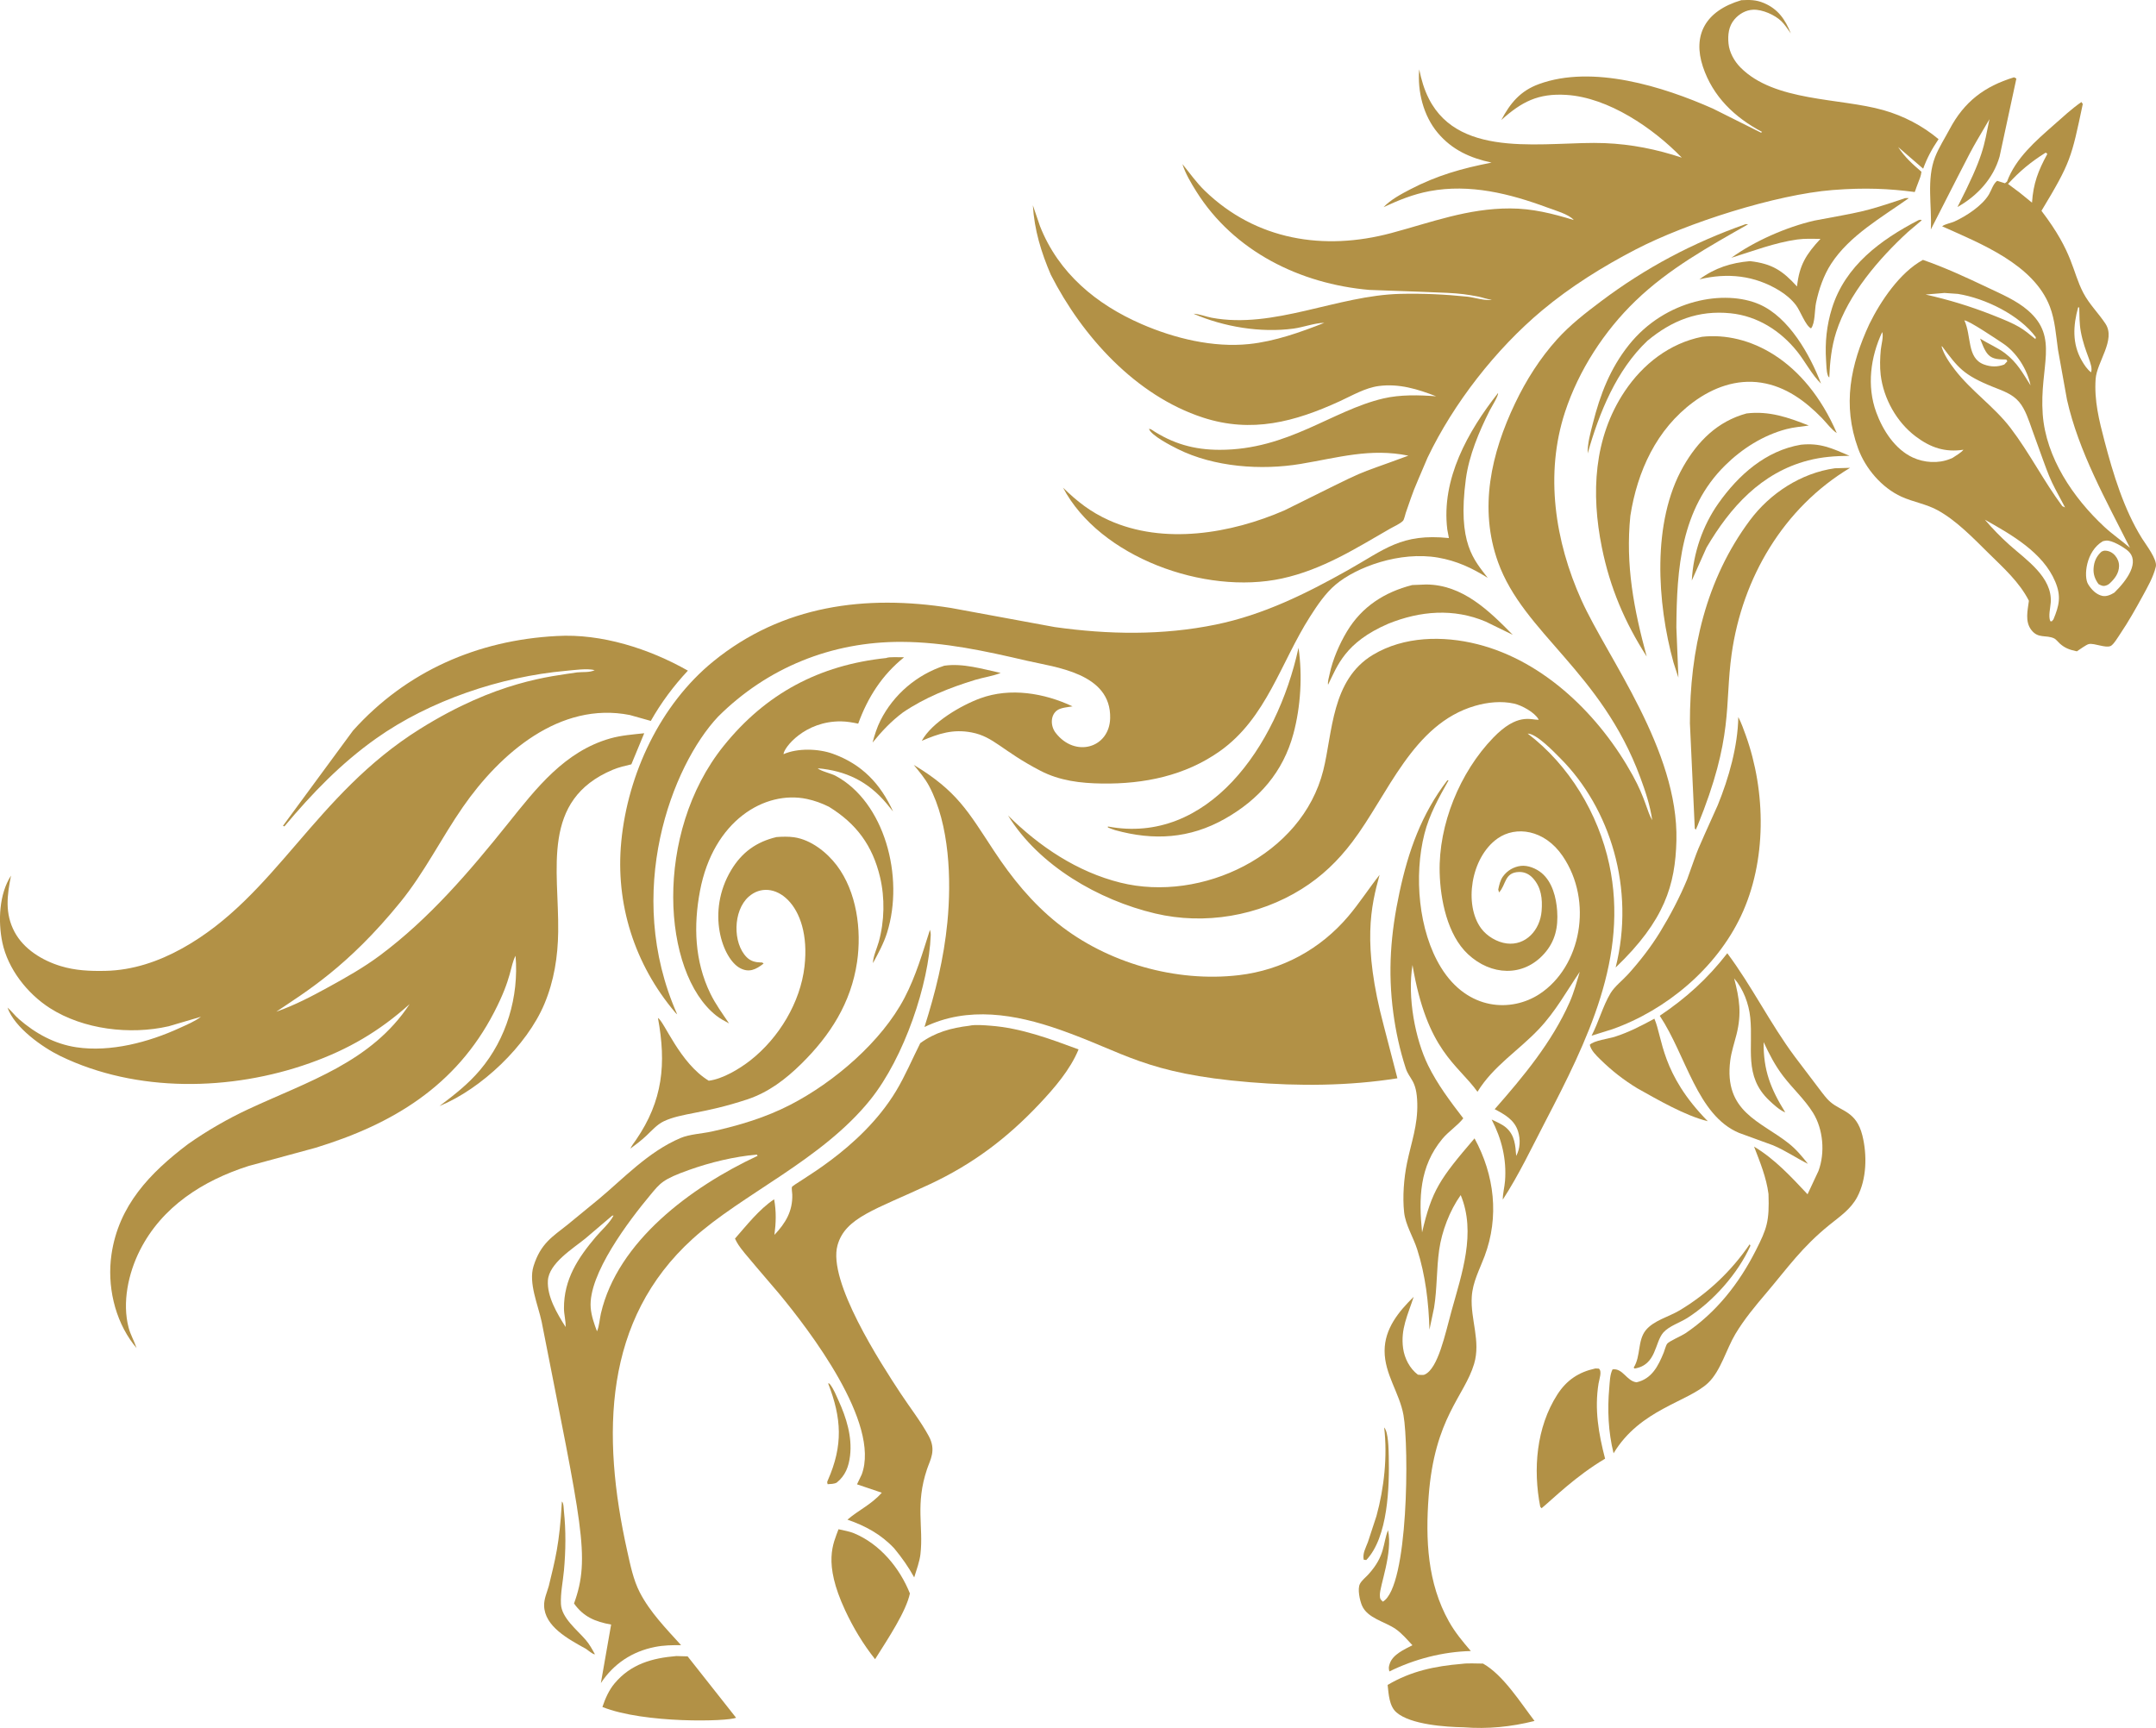<?xml version="1.0" encoding="UTF-8"?>
<svg width="5e3" height="4008" fill="none" viewBox="0 0 5e3 4008" xmlns="http://www.w3.org/2000/svg">
 <g clip-path="url(#clip0_12084_66701)" fill="#B29146">
  <path d="m3172.4 3576.6c-5.2 13.99-12.76 26.21-9.83 41.01l5.98 0.83c50.78-53.54 53.76-170.55 52.12-240.92-0.36-15.15-0.66-56.25-10.65-66.52 7.96 66.58-0.15 140.79-17.85 205.27l-19.77 60.33z"/>
  <path d="m1971.4 3376.4c5.18-43.92-8.67-88.25-26.7-127.74-5.8-12.72-11.25-26.97-19.95-38-1.72-2.18-0.75-1.29-4.24-2.13 31.4 80.8 35.04 143.69-0.54 224.62-2.06 4.69-1.97 4.43-0.53 9.4 6.95-0.55 14.84-0.35 21.06-3.75 20.09-16.25 27.9-36.94 30.9-62.4z"/>
  <path d="m3816.4 3085.8c-18.99 24.01-10.96 59.94-27.7 86.27l2.09 2.17c51.12-8.16 46.21-60.77 66.94-83.83 13.33-14.86 38.2-22.59 55.26-33.42 59.43-37.69 117.73-103.19 146.44-167.59l-1.72-3.39c-42.79 62.63-97.23 114.12-162.33 153.24-24.7 14.83-60.88 23.69-78.97 46.55h-0.01z"/>
  <path d="m1300.9 3720.5c-1.22-25.75 4.65-52.41 6.99-78.05 4.12-44.9 4.73-92.91-0.13-137.76-0.57-5.31-0.43-19-4.68-21.92-5.4 99.84-16.08 136.48-30.43 196.15-4.22 14.85-11.15 29.55-10.78 45.26 1.13 48.36 55.97 77.51 97.37 100.47 4.58 3.15 15.56 12.8 20.55 12.44-6.4-11.56-12.8-23.43-21.47-33.46-20.49-23.75-55.91-51.05-57.42-83.13z"/>
  <path d="m4424.6 538.12 32.23-27.236c-3.96-1.988-4.04-1.097-8.12 0-87.4 45.486-169.64 105.6-200.23 204.27-12.34 39.729-16.29 79.19-13.63 120.59 0.69 10.366 0.69 25.445 4.17 35.171 0.82 2.359 1.72 3.052 3.27 4.682 1.54-36.139 4.98-70.625 16.07-105.35 27.93-87.81 99.6-170.86 166.24-232.12v-7e-3z"/>
  <path d="m2261.7 1576.9c19.09-5.86 40.68-8.56 59.01-16.07-42.33-9.06-87.39-23.04-130.87-16.75-63.67 20.93-117.49 66.65-147.95 127-7.93 15.7-13.86 34.16-18.27 51.22 21.48-26.34 42.95-49.28 70.33-69.78 51.55-35 108.34-57.38 167.74-75.62h0.01z"/>
  <path d="m4176.4 1031.5c-81.42 13.83-144.54 70-191.04 135.74-36.74 51.98-58.52 115.75-61.91 179.32l34.15-76.49c54.75-93.31 126.76-173.73 235.55-202.02 32.83-8.53 62.39-10.3 96.08-10.83-40.47-17.37-67.76-30.5-112.83-25.72z"/>
  <path d="m3777.3 800.45c-43.3 54.425-66.37 114.74-83.27 181.52-5.8 22.871-12.58 46.191-12.03 69.941l0.43-1.71c26.47-93.268 66.51-191.96 138.1-259.76 56.89-47.276 118.21-71.396 192.84-63.809 62.43 6.348 115.97 40.537 154.64 88.868 18.35 22.98 34.33 54.286 55.17 74.258-25.91-67.524-74.55-154.05-143.13-183.91-79.57-34.619-217.53-12.514-302.76 94.605l0.01-1e-3z"/>
  <path d="m3275 1357c-64.13 16.44-116.56 49.86-151.32 107.73-17.59 29.28-33.22 65.56-40.21 99.01-1.49 7.13-4.79 17.39-3.57 24.55 21.76-43.71 38.73-97.99 139.56-141.54 73.81-29.89 151.72-36.45 226.28-4.81l62.53 30.53c-55.47-56.39-116.29-116.16-200.56-116.77l-32.7 1.3h-0.01z"/>
  <path d="m3836.7 2362.8c-29.65 16.15-59.75 31.69-92.05 42-13.23 4.23-49.19 8.93-57.81 18.57 3.35 13.71 14.84 24.5 24.6 34.1 26.49 26.03 54.01 47.53 85.73 66.83 47.27 26.39 110.68 63.45 163.41 76.31-108.68-110.35-104.28-192.81-123.88-237.81z"/>
  <path d="m2569.3 1917v2.19c5.49 2.12 11.21 4.76 16.87 6.29 89.2 24.74 172.86 19.89 254.56-26.36 78.92-44.67 134.97-108.36 158.88-197.36 16.84-62.7 21.21-135.06 11.78-199.24-50.16 230.99-211.57 458.04-442.09 414.48z"/>
  <path d="m4477.8 532.27c112.66-220.36 82.98-164.91 135.95-255.84-13.18 64.189-12.88 83.858-74.08 203.64 45.33-25.36 82.97-65.552 97.58-116.89l38.93-180.83c-1.89-1.261-3.35-2.462-5.58-3.014-68.71 21.103-115.37 56.486-149.27 120.43-11.05 20.84-24.92 42.301-33.52 64.175-20.5 52.242-7.17 113.65-10.01 168.33z"/>
  <path d="m4058.4 605.7c-43.74 3.788-81.51 15.738-117.26 42.19 65.14-15.617 127.31-9.317 185.15 25.932 14.74 8.99 28.7 20.621 39.14 34.487 9.93 13.202 21.7 46.984 34.55 53.37 9.75-11.628 8.21-43.258 11.6-59.383 6.58-31.289 17.57-63.431 35.02-90.386 42.5-65.6 117.52-107.84 180.08-152.27-3.14-0.274-5.54-0.391-8.68 0-99.31 33.657-101.88 31.484-210.59 52.096-64.19 14.829-138.83 47.469-192.28 86.226 49.54-15.462 100.97-35.146 152.45-42.414 17.71-2.504 36.4-1.601 54.27-1.493-33.13 35.697-49.07 60.789-54.36 110.43-33.64-36.974-58.3-53-109.09-58.792v7e-3z"/>
  <path d="m1568.7 3841.1c-56.32 4.7-105.74 18.48-143.5 63.52-13.24 15.79-21.56 35.23-28.18 54.6 97.02 38.85 291.32 33.94 309.99 24.95l-112.33-142.32-25.98-0.74v-0.01z"/>
  <path d="m3707.2 3209c1.67-10.26 8.64-28.25 0.78-34.55l-8.06-0.39c-38.65 8.35-66.72 26.92-88.33 60.57-48.72 75.86-56.6 173.28-39.6 260.24l3.06 3.43c27-22.25 77.98-73.69 147.32-114.98-15.08-57.91-24.89-114.55-15.17-174.31v-0.01z"/>
  <path d="m1981 3556.5c-11.59-4.85-24.24-6.63-36.4-9.52-11.95 33.17-36.42 76.46 15.18 187.62 18.62 40.1 42.03 79.23 69.64 113.79 32.34-51.06 71.92-111.18 80.75-152.43-23.67-59.31-69.18-114.32-129.17-139.44v-0.02z"/>
  <path d="m3439.4 3858.6c-15.91 0.07-33.57-1.45-49.26 0.63-62.55 5.32-117.15 16.47-172.06 48.87 2.36 20.85 3.37 49.08 20.61 63.89 32.77 28.13 113.52 33.64 155.58 34.37 56.15 4.36 110-0.96 164.48-14.69-32.58-42.57-72.52-106.65-119.35-133.07z"/>
  <path d="m3892.4 1571.7-4.73-116.69c0.91-135.62 10.32-274.05 112.96-375.48 39.45-38.99 88.39-70 142.27-84.224 17.19-4.54 34.38-5.689 51.87-8.271-47.57-18.934-92.34-34.444-144.37-28.079-66.95 18.206-112.96 64.024-146.74 123.29-73.31 128.56-60.72 316.56-22.56 454.69l11.3 34.77v-0.01z"/>
  <path d="m4290.6 1085.1-35.28 1.02c-78.24 10.95-150.3 57.76-197.27 120.88-101.96 137.02-139.3 301.64-138.96 470.34l11.3 244.16 2.28 3.01 3.95-8.94c84.68-207.58 62.4-278.6 79.24-398.59 24.83-176.85 120.35-339.3 274.74-431.89v0.01z"/>
  <path d="m4037.4 2124.8c60.16-127.02 58.31-288.54 11.13-419.54-5.11-14.19-10.23-28.68-17.23-42.05-1.16 67.76-22 141.38-47.65 204.33-55.64 124.47-39.95 85.9-71.11 172.5-17.28 41.54-38.93 82.84-62.35 121.21-21.27 34.84-47.01 67.98-74.28 98.25-12.39 13.75-31.38 28.41-40.82 44.03-17.78 29.44-27.71 67.49-44.05 98.68l47.93-14.92c125.44-44.37 241.11-141.42 298.43-262.5v0.01z"/>
  <path d="m3927.3 932.39c45.72-33.67 100.12-53.684 157.35-44.755 56.67 8.844 102.05 42.422 141.11 82.577 10.18 10.513 21.83 26.444 33.94 34.247-73.86-171.14-205.26-235.32-312.51-223.3-75.11 15.044-136.94 63.16-179.25 126.41-72.36 108.22-78.21 237.56-53.05 362.18 18.77 92.97 52.87 173.39 104 253.03-29.81-109.46-49.54-212.25-37.9-326.44 16.12-103.09 60.55-200.74 146.31-263.94v6e-3z"/>
  <path d="m1462 2664.1c12.65-9.4 25.2-18.83 36.7-29.64 12.55-11.79 24.99-26.25 40.71-33.7 41.4-19.64 91.59-16.98 193.7-50.82 48.94-16.21 88.95-46.73 125.29-82.53 66.74-65.76 115.27-141.28 129.21-236 10.96-74.43-0.83-163.17-47.05-224.19-23.09-30.49-59.94-59.51-98.77-65.21-12.83-1.88-28.25-1.54-41.12-0.47-46.25 11-80.01 35.08-104.84 76.35-58.69 97.55-20.14 206.22 20.53 227.64 20.76 10.93 36.17 3.63 54.53-10.62-4.17-3.04-1.91-2.39-5.87-2.5-13.06-0.33-23.87-2.73-33.4-12.25-32.7-32.67-31.7-107.71 4.3-140 54.34-48.74 146.58 14.77 129.8 161.54-9.58 83.67-59.56 165.88-125.21 217.51-25.21 19.82-64.57 43.52-96.83 47.46-67.16-40.67-103.18-137.39-117.85-145.71 19.65 106.38 11.57 191.97-51.03 283.21-4.34 6.33-9.79 12.88-12.79 19.93h-0.01z"/>
  <path d="m2024.5 2233.9c12.17-22.57 24.86-45.64 32.59-70.18 40.96-130.17-6.19-304.31-119.86-364.57-9.76-5.18-34.42-10.73-40.87-17.18 65.51 5.77 116.93 30.6 159.48 81.52l15.34 18.76c-29.28-64.19-71.86-109.42-139.74-133.94-33.05-11.94-81.77-13.58-114.33 0.95 0-14.41 49.03-77.35 133.94-76.06 13.25 0.2 26.28 2.57 39.21 5.27 22.25-61.07 55.34-113.02 106.49-153.99-9.52 0.38-34.09-1.65-41.75 1.8-154.95 16.34-279.09 82.25-376.94 204-162.94 202.73-142.74 525.27-17.52 624.97 9.28 7.38 19.72 12.99 30.18 18.48-15.35-22.84-31.32-44.47-43.39-69.33-36.48-75.12-39.3-157.46-23.93-238.32 30.93-162.77 150.28-233.5 247.76-212.96 17.93 3.78 34.81 9.96 51.19 18.11 63.72 39.17 101.19 89.93 118.58 163.24 11.45 48.25 10.27 102.33-2.96 150.04-3.98 14.38-13.45 34.66-13.47 49.39z"/>
  <path d="m4244.7 2555.8c-11.25-9.9-12.66-12.93-82.5-105.15-57.02-76.61-99.51-163.56-156.4-239.65-45.59 58.71-95.09 103.66-156.66 145.03 61.22 92.02 86.72 230.85 183.77 271.63l78.89 28.76c28.7 12.07 53.45 29.28 81.04 43.08-13.84-17.54-27.24-33.77-44.9-47.72-64.75-51.24-150.58-72.51-135.31-191.92 2.58-20.33 9.58-40.72 14.57-60.61 12.07-48.34 6.87-82.6-5.55-130 21.27 24.56 34.03 58.61 37.34 90.83 7.35 71.05-15.64 135.57 43.7 192.05 10.01 9.49 24.62 23.07 37.51 28.03-33.86-54.82-50.96-97.52-50.14-163.04 13.15 28.23 26.38 54.08 45.42 78.96 22.04 28.85 49.84 53.97 69.09 84.92 23.76 38.25 28.27 92.71 12.67 134.84l-25.35 54.2c-38.02-40.52-75.92-81.72-124.05-110.56 13.75 35.71 28.49 71.49 33.47 109.73 2.22 63.51-3.56 80.11-29.13 130.51-39.17 77.42-92.04 144.73-164.05 193.12-7.9 5.3-37.17 18.02-41.59 23.63-3.27 4.1-6.02 15.31-8.12 20.51-12.68 31.15-27.59 61.25-63.17 69.18-22.96-2.68-31.8-33.48-55.66-29.91-6.24 12.57-6.29 28.84-7.55 42.75-4.6 50.57-2.34 102.35 9.98 151.83 61.49-102.3 172.63-118.8 219.52-163.51 28.92-27.53 42.33-78.76 63-113.26 20.58-34.34 46.1-64.85 71.92-95.28 50.24-59.25 82.1-105.83 146.26-157.76 24.15-19.54 48.99-35.94 64.11-64.12 22.39-41.78 23.46-98.32 12.08-143.72-14.03-55.88-49.01-55.22-74.21-77.37v-0.01z"/>
  <path d="m2247.7 2379.2c-41.68 4.95-79.17 15.27-113.54 40.37-18.56 36.81-34.75 75.54-55.99 110.83-83.53 138.81-237.7 213.86-241.64 222.92-1.01 2.32 0.71 14.09 0.81 17.17 1.26 38.58-15.52 66.52-41.34 93.72 3.69-28.76 4.51-53.68-0.7-82.51-34.48 22.91-63.53 60.08-90.78 91.14 9.8 20.96 16.9 27.51 101.27 126.51 71.98 86.78 236.63 301.98 192.68 420.55l-10.97 22.94 57.46 19.41c-24.53 27.76-52.91 39.66-79.66 62.51 41.68 14.36 77.93 34.06 108.48 66.6 17.71 21.45 32.93 42.88 46.36 67.35 5.19-17.27 12.43-36.17 14.49-54.07 7.3-63.65-12.36-114.97 15.26-197.03 7.4-21.99 21.87-43.7 4.06-76.59-18.57-34.3-43.85-66.46-65.36-99.1-46.49-70.52-169.58-260.19-146.29-343.6 18.03-64.57 87.89-82.51 213.93-141.53 99.66-46.65 178.95-106.35 254.37-186.39 34.34-36.43 71.55-79.41 90.69-126.34-66.02-24.46-133.77-49.77-204.51-54.98-14.13-1.04-35.41-3.03-49.09 0.11l0.01 0.01z"/>
  <path d="m1393.5 3903.8c29.83-45 72.19-73.08 125.17-83.71 20.05-4.02 40.53-4.49 60.9-4.16-34.46-38.1-71.99-76.35-95.79-122.37-15.09-29.19-21.97-63.72-29.1-95.67-60.54-271.59-54.82-537.28 151.84-724.64 114.85-104.12 299.34-182.51 411.82-322.47 79.2-98.56 135.81-269.1 140.11-381.27 0.18-4.65-0.61-8.51-1.77-12.97-17.08 53.59-32.71 107.47-58.84 157.57-53.2 101.99-163.73 196.15-264.93 248.35-57.6 29.71-118.3 47.78-181.32 61.84-22.93 5.12-52.06 6.27-73.48 15.32-74.63 31.54-133.48 95.04-189.73 141.77l-72.28 59.32c-34.52 27.57-62.2 43.07-78.79 96.11-12.15 38.89 10.56 89.91 18.87 129.02 92.12 470.42 114.15 545.82 75.05 653.34 21.96 31.04 49.53 42.39 86.05 48.89-19.6 112.18-14.29 81.92-23.78 135.71v0.02zm-85.6-869.21c0.05 14.61 4.4 28.73 3.81 43.36-19.89-31.58-43.25-70.54-41.08-107.59 2.35-40.32 58.23-74.4 86.64-97.51l62.48-53.19 3.12-0.29c-8.74 17.38-28.27 34.32-40.99 49.34-41.71 49.26-74.27 98.77-73.98 165.88zm85.63 12.08c-3.15 13.65-3.5 28.36-9.05 41.24-6.31-16.68-13.07-35.81-14.58-54.52-6.28-77.81 89.71-203.44 138.26-261.67 23.2-27.83 28.47-36.21 89.45-57.97 49.99-17.83 104.56-30.97 157.47-35.75l1.92 2.85c-155.26 72.63-324.88 198.81-363.48 365.83l0.01-0.01z"/>
  <path d="m3209.2 2379.5c-50.81-190.64-29.61-278.2-9.81-350.24-24.7 31.2-46.38 65.01-71.99 95.34-65.05 77.08-154.26 125.51-254.4 137.26-145.98 17.12-304.94-28.15-419.86-119.91-59.89-47.82-106.59-105.47-148.52-169.22-59.6-90.62-85.07-138.17-185.57-198.63 12.88 15.7 26.25 31.36 35.8 49.37 47.21 89.04 51.91 216.87 42.23 315.83-8.27 84.53-27.56 162.11-53.12 242.8 100.98-48.82 210.77-29.77 312.65 5.83 152.09 53.15 198.49 102.28 442.24 122.26 113.5 9.31 229.21 8.67 341.9-9.15l-31.55-121.53v-0.01z"/>
  <path d="m1565.2 2347.6c1.62 1.91 3.26 3.47 5.24 5-125.49-282.66-11.77-577.2 94.88-690.37 114.54-114.07 263.66-174.11 425.24-173.45 99.59 0.4 194.75 21.35 291.22 43.82 65.44 15.24 195.31 28.43 192.78 133.21-1.65 69.13-81.29 92.55-126.48 33.88-12.21-15.85-12.46-41.2 4.11-52.54 8.55-5.86 24.91-7.07 35.16-8.78-65.64-30.87-144.27-44.1-213.69-18.77-44.12 16.09-112.3 55.39-136.01 98.73 39.23-16.85 72.46-27.75 115.75-19.45 51.4 9.85 70.29 42.55 159.42 88.84 44.76 23.25 93.12 28.96 142.95 29.65 97.43 1.35 192.72-18.03 273.4-75.22 107.96-76.54 141.06-205.82 209.01-312.02 16.81-26.27 35.21-53.84 59.16-74.06 48.53-40.98 149.14-78.05 237.84-62.68 42.56 7.37 78.67 23.97 115.03 46.97-31.49-41.59-70.72-79.55-50.75-229.21 7.29-54.7 30.65-110.18 55.28-159.06 3.44-6.83 21.24-35.231 19.29-40.379-69.8 88.799-132.07 199.46-117.6 316.48l3.73 19.83c-110.47-11.43-148.74 26.37-234.19 74.39-97.62 54.85-196.08 103.66-306.43 126.3-123.72 25.38-248.87 23.27-373.58 5.74l-240.78-44.35c-198.4-31.44-390.73-6.17-550.62 123.71-123.3 100.16-198.56 261.22-213.76 417.99-14.05 144.87 30.91 285 124.41 395.8h-0.01z"/>
  <path d="m4967.6 1248.9c-41.98-67.15-66.99-149.7-87.01-225.88-12.54-47.847-24.15-94.154-20.58-144.13 2.83-39.354 47.26-90.659 22.86-127.89-16.16-24.62-37.38-45.004-51.22-71.289-26.64-50.749-22.43-92.61-97.28-190.73 67.79-112.34 69.4-122.34 95.82-247.73l-3.14-4.613c-22.81 15.764-43.31 34.965-64.1 53.271-42.03 36.979-88.56 77.206-108.45 131.34l-4.82 3.808-18.04-5.654c-9.63 7.436-12.98 21.396-19.17 31.723-15.63 26.103-52.37 50.076-80.05 62.692-7.77 3.558-22.34 5.861-28.36 11.132 88.22 39.552 212 87.947 249.69 185.98 12.29 32.016 14.23 66.727 19 100.41l20.75 115.41c26.94 120.7 91.05 234.17 146.01 343.71-19.33-16.63-40.95-31.41-59.47-48.66-72.23-67.25-135.35-160.39-142.74-260.98-8.09-111.03 39.02-177.51-34.33-240.92-26.81-23.186-61.49-37.771-93.28-52.888-48.68-23.138-99.26-46.614-150.17-64.227-53.45 29.086-98.14 95.517-124.35 148.95-43.92 94.721-62.69 187.5-26.08 288.24 17.05 46.86 55.04 91.38 100.76 112.13 27.58 12.52 58.26 17.01 84.94 31.95 43.23 24.21 81.51 64.02 116.61 98.71 34.42 33.99 71.68 67.01 93.85 110.69-2.93 22.64-9.5 47.98 5.63 67.69 16.07 20.97 34.03 10.52 53.28 19.71 3.69 1.76 9.53 8.99 12.84 11.92 12.38 11 23.55 14.54 39.49 17.92 6.02-3.64 21.87-15.79 28.02-16.91 13.23-2.45 38.45 10.14 50.61 4.41 6.49-3.07 17.75-21.87 22.3-28.6 18.69-27.75 35.24-57.04 51.26-86.42 11.82-21.71 25.1-44.56 30.9-68.79 3.99-16.62-22.95-51.02-31.97-65.47l-0.01-0.01zm-310.74-822.22c27.03-29.745 53.02-51.123 87.01-72.481 2.84 0.775 1.33 0.027 4.04 3.013-21.05 38.579-32.57 68.431-35.45 112.86-35.44-28.963-22.65-18.922-55.6-43.391v-1e-3zm192.58 436.9c-8.94-6.628-16.15-17.726-21.65-27.317-22.48-39.04-20.03-81.398-8.34-123.39l2.49 0.172c0.6 18.233 0.26 37.603 3.57 55.552 9.34 50.783 29.74 77.1 23.93 94.978v5e-3zm-339.92-184.09 30.98 2.19c63.21 10.066 142.65 48.705 180.9 100.52l-0.99 4.308c-31.24-25.325-36.29-31.01-101.36-56.494-51.47-20.153-99.56-34.736-153.4-46.851l43.87-3.67v-3e-3zm101.4 143.11c10.96 11.697 27.16 10.905 41.9 11.288l2.44 4.07-7.09 7.505c-15.55 6.047-31.62 5.72-47.35-0.167-39.83-14.93-28.23-65.79-45.24-102.28 11.26 0.748 75.19 44.002 89.33 53.375 31.84 21.068 56.46 60.16 64.19 97.444-18.77-29.496-30.72-52.647-59.34-74.676-17.23-12.961-39.14-22.085-57.62-33.768 4.69 11.997 9.93 27.743 18.78 37.21v-1e-3zm-82.67 239.44-6.57 2.73c-26.9 10.72-59.34 8.54-85.59-3.55-41.47-19.12-69.74-63.447-84.91-105.02-22.3-61.12-13.19-128.17 13.84-186.06 3.65 9.893-2.15 29.77-3.23 40.808-1.8 18.629-2.49 40.24-0.25 58.839 6.66 54.803 36.95 109.17 81.03 142.44 35.3 26.61 68.45 37.21 110.9 30.96-5.93 7.36-17.35 13.36-25.22 18.86zm233.87 374.67-3.86 4.54-3.4-0.48c-4.9-11.27 0.13-30.63 1.03-43.07 4.21-59.03-57.36-99.5-95.77-133.87-20.54-18.38-39.06-37.56-57.02-58.47 61.61 34.69 134.88 76 163.28 143.87 14.05 33.54 9.37 54.82-4.26 87.48zm20.63-262.68c-43.23-58.16-75.97-123.46-120.01-181.26-38.25-50.141-91.52-85.826-129.76-135.89-12.12-15.88-24.92-34.173-30.42-53.594l1.72 0.429c36.72 48.937 48.55 65.737 117.13 93.447 22.3 9.003 45.11 16.069 61.1 35.038 14.61 17.277 22.68 43.317 30.2 64.446 45.25 124.4 34.98 102.86 76.44 180.4l-6.4-3.02v0.01zm120.74 200.47c-8.21 5.09-18.39 9.73-28.06 7.6-14.35-3.16-25.48-15.01-32.91-27.22-10.74-17.62-5.12-76.48 34.15-99.47 2.67-0.65 5.25-1.34 7.95-1.56 13.28-1.04 39.45 14.66 49.5 23.11 30.49 25.64-2.09 69.71-30.63 97.54z"/>
  <path d="m4881.4 1277.2c-2.71 0-5.28 1.26-7.69 2.27-11.86 10.42-17.4 23.08-18.48 38.65-0.99 13.87 3.35 25.73 11.56 36.7 7.31 3.86 10.92 5.89 19.34 2.5 2.75-1.1 3.56-1.9 5.75-3.5 12.08-10.97 22.22-23.9 22.43-41.19 0.16-17.15-13.81-35.43-32.91-35.43z"/>
  <path d="m2789.8 968.52c113.13 36.878 212.93 9.945 317.42-37.959 28.84-13.22 58.97-31.194 90.85-35.284 46.6-5.977 89.71 7.221 132.56 23.906-39.61-3.09-83.63-4.123-122.51 5.012-119.82 28.147-220.57 119.14-379.47 119.13-59.23 0-108.64-14.04-158.24-46.827-2.55-1.687-1.97-1.106-5.77-1.743 5.31 15.59 51.33 39.07 66.53 46.65 84.27 42.05 193.52 49.92 285.58 34.55 86.38-14.42 160.98-37.13 249.42-19.1-143.26 53.24-70.05 19.32-287.07 126.75-123.88 54.06-280.23 80.59-407.67 22.94-42.46-19.2-73.27-43.31-106.15-75.45 84.8 161.08 328.23 249.7 507.58 210.71 94.36-20.52 171.94-70.2 250.16-115.15 8.67-5.1 24.49-11.79 30.9-18.93 2.39-2.67 4.99-14.58 6.3-18.39 22.69-64.8 11.54-36.19 50.43-127.77 60.44-126.32 158.45-251.92 265.76-341.63 65.99-55.164 140.45-101.56 216.62-141.13 119.04-61.851 325.78-127.7 457.33-138.07 75.79-5.972 131.01-2.971 187.81 4.326 0.68 0.099 1.59 0.779 2.15 0.297 0.86-0.797 3.35-8.901 3.95-10.522 8.97-23.768 10.39-25.587 11.77-36.457-20.49-17.515-39.27-34.414-54.01-57.351l58.01 50.202c9.41-25.626 20.49-45.964 35.7-68.457-37.21-31.134-80.99-53.993-127.7-67.256-101.71-28.897-252.87-19.223-331.76-99.127-14.26-14.457-25.73-34.862-27.67-55.405-1.89-20.068 0.22-40.072 13.75-55.962 10.96-12.869 26.39-21.808 43.53-22.472 21.27-0.826 50.19 11.994 65.36 26.673 8.2 7.948 15.03 19.081 21.91 28.25-13.06-32.305-29.48-56.587-62.82-70.571-18.05-7.585-32.96-7.393-52.03-6.449-84.65 25.03-112.98 82.13-89.12 154.14 23.16 69.567 73.73 117.79 137.15 151.32l-2.23 1.834-111.72-55.866c-115.93-51.428-279.07-102.26-403.4-56.874-43.11 15.738-66.3 43.809-87.38 83.408 47.4-42.508 85.64-62.397 151.11-58.306 97.5 6.095 201.22 77.051 267.56 145.55-58.31-19.426-117.04-31.183-178.57-33.683-131.17-5.336-335 40.869-407.97-102.92-11.19-22.036-17.44-44.042-22.44-68.098-4.34 50.932 9.61 107.41 42.92 147.1 33.37 39.767 75.5 58.409 124.86 69.115-68.18 13.168-127.19 29.892-189.05 62.24-21.15 11.055-44.85 23.654-61.46 41.057 35.1-16.185 68.61-29.968 106.81-37.116 93.24-17.445 185.47 5.556 272.73 37.882 15.77 5.849 51.43 16.069 61.56 29.078-49.25-14.998-95.8-26.789-147.62-26.866-98.3-0.147-182.12 32.072-275.33 57.062-156.11 41.854-314 16.933-432.9-98.34-19.7-19.108-34.37-40.508-51.65-61.555 6.91 22.007 20.1 44.165 32.37 63.685 87.33 138.9 240.45 214.02 400.65 228.1 198.92 7.528 199.92 5.594 253 15.496 10.17 1.893 21.12 6.757 31.32 6.838-11.37 4.351-41.73-5.06-55.81-6.533-52.16-5.46-103.41-7.81-155.91-6.592-147.03 3.418-293.74 82.297-437.91 55.337-13.33-2.496-28.79-8.848-42.03-9.244 70.43 30.519 155.54 44.703 232.04 34.449 22.42-3.004 49.73-13.29 71.27-13.341-55.39 21.917-115.04 43.081-174.58 49.252-83.47 8.65-172.98-13.25-249.21-46.385-104.97-45.629-192.57-118.2-235.48-226.97l-16.61-48.662c3.46 57.247 19.2 108.99 41.7 161.28 72.64 142.66 196.95 280.4 352.78 331.19l0.04 2e-3z"/>
  <path d="m1294.5 2161.1c1.94-144.45-41.05-305.42 126.81-375.76 13.73-5.76 28.43-9.08 42.87-12.52l29.85-72.11c-26.2 2.87-53.22 4.79-78.63 12-105.77 30.01-171.57 115.36-237.18 197.24-88.98 111.06-182.66 220.94-297.52 306.41-37.236 27.71-77.524 50.45-118.11 72.76-39.81 21.89-78.971 42.42-121.91 57.51 67.687-45.72 165.57-103.62 288.04-254.46 55.97-68.95 94.516-147.91 144.87-220.46 85.99-123.89 224.74-245.35 387.02-213.26l48.7 13.67c23.85-42.27 52.86-81.1 85.98-116.59-89.31-50.74-200.45-86.45-304.14-80.32-183.49 9.57-348.72 81.54-472.52 219.42l-162.41 220.82 3.325 1.33c64.04-76.41 130.94-145.92 212.57-203.79 124.67-88.38 288.69-143.42 440.3-157.02 19.06-1.72 48.63-6.15 66.8-1.63-11.35 5.96-27.86 3.83-40.64 5.25-61.15 9.4-186.56 19.9-364.44 131.07-245.35 153.32-334.35 388.18-551.1 508.77-54.957 30.57-114.97 51.11-178.29 52.43-35.78 0.74-69.884-0.59-104.39-11.18-42.371-13.02-85.18-38.94-106.65-79.23-22.751-42.69-17.308-85.04-8.176-130.51-27.65 42.79-30.289 106.07-20.131 154.8 12.852 61.63 57.973 119.02 110.42 152.56 77.635 49.66 185.91 62.45 275.19 42.11l75.049-22.08c-15.112 11.3-32.514 18.28-49.538 26.12-71.727 33.01-160.31 56.42-239.31 44.64-50.492-7.53-95.025-32.08-133.25-65.25-9.603-8.33-17.012-18.61-26.529-26.82 15.907 46.37 81.683 92.57 122.56 112.39 176.94 85.82 396 81.32 578.57 16.44 89.408-31.78 160.83-73.65 231.42-136.85-88.846 134.69-235.02 178.97-373.63 243.49-48.528 22.58-96.803 50.51-140.55 81.35-87.912 66.62-160.77 142.16-177.27 256.01-10.343 71.35 6.9 150.2 50.93 207.92l7.24 9.02c-5.267-16.09-14.037-30.87-18.36-47.2-15.45-58.35-0.623-126.65 26.069-179.49 51.446-101.85 146.92-162.09 252.39-195.77l154.54-41.99c179.47-54.78 326.13-143.39 414.67-314.6 41.82-80.85 36.57-106.21 49.63-130.91 8.04 95.01-20.95 192.54-82.51 265.27-28.03 33.11-59.59 57.33-93.91 83.33 97.08-39.8 202.62-139.81 243.35-237.03 22.46-53.6 31.16-109.49 31.94-167.27l-0.01-0.03z"/>
  <path d="m3275.6 3816c-18.4 9.55-45.01 21.09-52.4 42.07-2.66 7.54-3.17 11.18-1.09 18.77 58.08-28.68 123.99-45.83 188.91-47.37-18.76-21.79-36.57-43.17-50.71-68.39-50.13-89.42-54.58-190.19-47.13-290.15 13.62-182.94 82.79-231.85 105.38-307.29 15.94-53.19-8.75-103.65-5.35-156.15 2.21-34.17 17.87-62.3 29.64-93.63 34.41-91.56 23.11-188.34-23.24-273.47-80.73 94.2-99.01 120.58-121.64 218.05-7.95-79.23-6.44-152.45 47.06-216.98 14.45-17.44 35.21-30.46 48.5-47.58-29.9-38.83-59.94-78.62-81.6-122.83-29.9-60.99-48.36-157.43-36.2-232.86 33.86 200.32 104.35 229.51 150.73 294.11 36.86-59.96 95.48-95.64 142.87-145.92 38.51-40.86 63.28-86.59 94.4-132.34-7.13 23.66-13.64 48.15-23.65 70.76-40.91 92.47-107.57 172.68-173.72 247.88 23.29 12.33 45.69 24.53 54.17 51.38 5.91 18.7 4.98 40.01-4.29 57.02-1.89-24.57-3.19-47.7-22.97-65.24-9.38-8.32-22.72-13.71-33.96-19.12 23.23 44.55 34.97 92.07 31.01 142.61-1.12 14.26-5.3 28.99-5.19 43.14 37.45-57.65 67.5-121.31 99.25-182.34 96.1-184.74 193.75-381.06 147.68-595.19-25.37-117.95-93.09-230.35-189.22-303.45 20.42 0 60.48 41.99 75.77 57.33 115.38 115.67 174.16 302.3 128.22 485.3 114.08-109.16 138.34-191.72 140.97-294.43 5.09-209.71-159.57-423.21-220.18-557.54-61.63-136.6-85.25-293.12-38.1-436.66 31.69-96.476 90.67-187.56 163.73-257.92 77.24-74.387 168.42-124.78 260.85-177.37l-5.98-0.245c-121.86 42.852-232.07 101.28-335.26 178.94-36.09 27.159-71.49 54.532-101.85 88.201-39.57 43.895-71.77 94.769-97.22 148.07-55.67 116.55-84.63 243.67-39.61 368.81 59.34 164.94 239.01 253.62 329.71 498.87 12.03 32.55 22.95 65.01 27.8 99.53-12.75-21.42-15.17-49.38-45.12-103.72-75.91-137.87-204.19-265.23-360.46-304.54-79.46-19.99-170.09-18.58-242.09 24.7-96.64 58.1-93.23 180.27-115.19 267.96-49.28 196.8-282.26 307.28-470.47 260.46-100.25-24.94-187.77-83.66-260.56-155.69 71.86 116.64 210.39 196.22 341.15 227.19 114.85 27.21 239.67 5.86 339.65-56.63 46.71-29.19 84.02-65.14 117.27-108.95 83.23-109.63 140.05-274.12 285.2-316.08 28.89-8.35 60.77-11.69 90.31-5.1 17.5 3.91 47.22 20.05 56.26 35.85l0.74 1.68c-18.7 0.37-49.16-16.71-105.61 41.79-77.15 79.95-126.9 201.14-124.02 312.66 1.62 62.67 17.84 144.59 65.66 189.23 53.39 49.84 127.96 53.62 176.82-1.21 25.71-28.86 32.57-61.48 30-99.29-2.1-30.87-11.23-67.23-36.09-87.88-12.61-10.47-31.91-18.42-48.36-16.4-16.68 2.04-31.53 11.06-41.35 24.65-6.37 8.82-8.62 19.71-10.83 30.15l1.84 6.72c16.54-17.28 12.13-46.69 46.52-47.41 12.63-0.27 23.29 4.87 31.79 14.07 19.75 21.38 22.68 48.43 20.43 76.35-3.58 44.56-36.91 80.8-80.8 75.35-22.49-2.79-45.98-16.76-59.43-34.93-40.25-54.36-24.51-164.01 37.74-208.32 42.54-30.27 109.26-21.1 151.22 40.41 71.62 104.99 42.81 256.92-53.62 320.17-64.24 42.15-166.16 39.62-228.45-61.58-52.59-85.43-62.91-213.29-38.51-309.59 11.54-45.55 33.29-83.91 55.99-124.42h-2.89c-60.15 78.75-90.39 164.15-110.89 259.9-20.38 95.16-27.28 182.49-14.32 279.48 5.81 43.46 15.16 86.19 28.69 127.92 8.76 27.02 25.58 26.85 26.94 81.92 1.26 50.91-13.77 89.74-23.78 138.02-7.28 35.12-10.64 78.76-6.76 114.59 3.15 29.22 21.25 57.64 30.21 85.64 19.32 60.33 26.74 123.54 28.55 186.6l10.74-51.19c7.15-44.34 5.5-89.43 11.77-133.77 6.11-43.26 24.56-91.56 49.98-127.21 36.23 87.62 2.56 182.25-21.3 268.69-14.9 53.96-31.15 134.01-62.51 147.68-4.02 1.75-11 0.4-15.46 0.22-18.78-14.04-31.03-37.75-34.29-60.94-6.34-45.15 11.2-78.18 24.45-119.67-34.92 34.51-67.34 73.7-67.42 125.31-0.09 54.3 34.58 97.42 43.81 149.12 12.88 72.21 11.81 398.19-47.82 432.6-6.2-5.86-6.69-6.18-6.97-14.71-0.75-21.78 30.34-97.35 18.96-151.06-12.6 31.34-5.83 58.75-45.51 102.48-6.25 6.89-15.38 13.85-19.7 22.13-6.14 11.77-0.24 38.07 4.49 49.5 12.63 30.56 53.77 37.74 78.87 55.45 14.22 10.04 26.5 24.63 38.42 37.31l0.02-0.04z"/>
 </g>
 <defs>
  <clipPath id="clip0_12084_66701">
   <rect width="5e3" height="4007.9" fill="#fff"/>
  </clipPath>
 </defs>
</svg>
